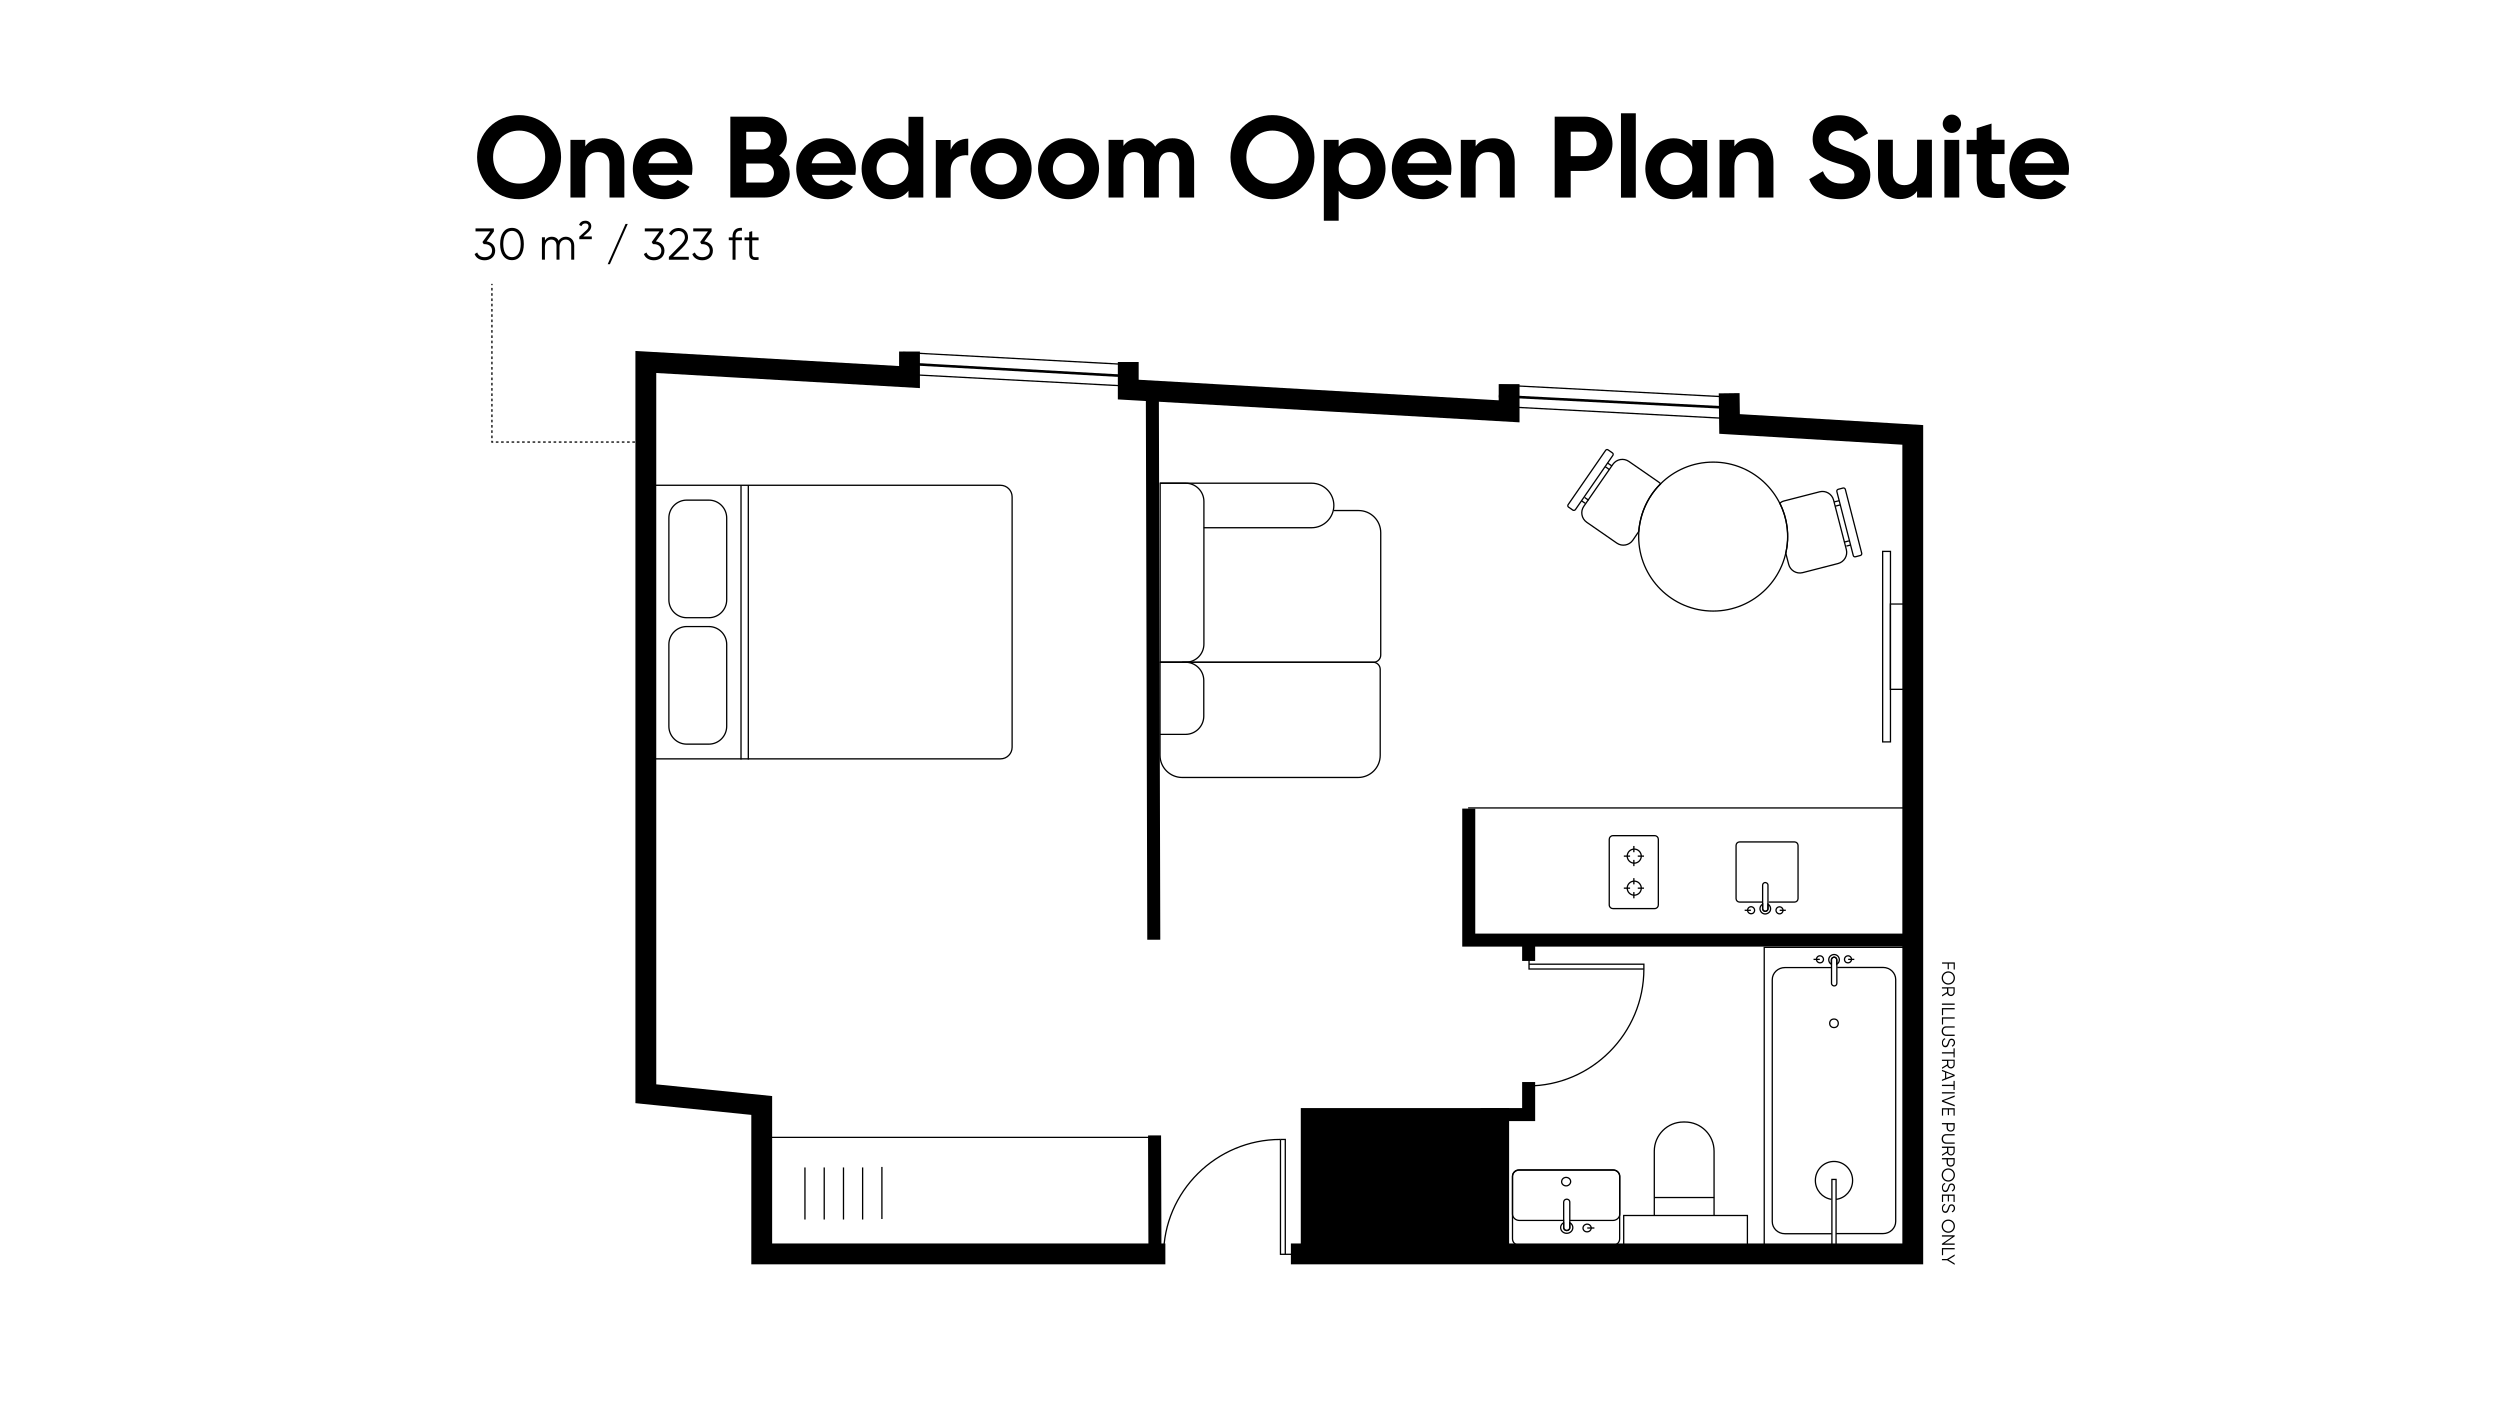 <?xml version="1.0" encoding="utf-8"?>
<!-- Generator: Adobe Illustrator 24.2.3, SVG Export Plug-In . SVG Version: 6.00 Build 0)  -->
<svg version="1.1" id="Layer_1" xmlns="http://www.w3.org/2000/svg" xmlns:xlink="http://www.w3.org/1999/xlink" x="0px" y="0px"
	 viewBox="0 0 1920 1080" style="enable-background:new 0 0 1920 1080;" xml:space="preserve">
<style type="text/css">
	.st0{fill:none;stroke:#000000;stroke-miterlimit:10;}
	.st1{fill:none;stroke:#000000;stroke-miterlimit:10;stroke-dasharray:2.025,2.025;}
	.st2{fill:none;stroke:#000000;stroke-miterlimit:10;stroke-dasharray:2.016,2.016;}
	.st3{fill:none;stroke:#000000;stroke-width:16;stroke-miterlimit:10;}
	.st4{fill:none;stroke:#000000;stroke-width:10;stroke-miterlimit:10;}
	.st5{fill:none;stroke:#000000;stroke-width:2;stroke-miterlimit:10;}
	.st6{fill:none;stroke:#000000;stroke-miterlimit:10;stroke-dasharray:1.989,1.989;}
	.st7{fill:none;stroke:#000000;stroke-miterlimit:10;stroke-dasharray:1.992,1.992;}
	.st8{fill:none;stroke:#000000;stroke-miterlimit:10;stroke-dasharray:2.015,2.015;}
	.st9{fill:none;stroke:#000000;stroke-miterlimit:10;stroke-dasharray:2.028,2.028;}
	.st10{fill:none;stroke:#000000;stroke-miterlimit:10;stroke-dasharray:2.023,2.023;}
	.st11{fill:none;stroke:#000000;stroke-miterlimit:10;stroke-dasharray:2;}
</style>
<g>
	<path class="st0" d="M1270.5,933.7v-49.6c0-12.4,10-22.4,22.4-22.4h1.1c12.4,0,22.4,10,22.4,22.4v49.6"/>
	<line class="st0" x1="1316.5" y1="919.7" x2="1270.5" y2="919.7"/>
</g>
<line class="st0" x1="693.6" y1="270.7" x2="866.8" y2="280"/>
<line class="st0" x1="687.7" y1="287.1" x2="871.3" y2="296.8"/>
<line class="st5" x1="693.1" y1="279.2" x2="868" y2="289"/>
<line class="st0" x1="1151.6" y1="295.7" x2="1329.8" y2="305"/>
<line class="st0" x1="1150.7" y1="312.1" x2="1334.3" y2="321.8"/>
<line class="st5" x1="1151.1" y1="304.2" x2="1325" y2="313"/>
<g>
	<path class="st0" d="M1201.3,937.3h-34.4c-2.9,0-5.3-2.2-5.3-4.9v-28.9c0-2.7,2.4-4.9,5.3-4.9h71.8c2.9,0,5.3,2.2,5.3,4.9v28.9
		c0,2.7-2.4,4.9-5.3,4.9h-33.1"/>
	<path class="st0" d="M1166.5,898.5h72.5c2.7,0,4.9,2.2,4.9,4.9v48c0,2.7-2.2,4.9-4.9,4.9h-72.5c-2.7,0-4.9-2.2-4.9-4.9v-48
		C1161.6,900.7,1163.8,898.5,1166.5,898.5z"/>
	<g>
		<path class="st0" d="M1202.5,944.9c-1-0.3-1.6-1.2-1.6-2.2V939v-15.7c0-1,0.6-1.9,1.6-2.2c1.6-0.5,3.1,0.6,3.1,2.1V939v3.8
			C1205.6,944.3,1204.1,945.4,1202.5,944.9z"/>
		<path class="st0" d="M1200.9,946.6c-2.2-1.2-3-3.9-1.7-6c0.4-0.7,1-1.2,1.7-1.6v3.7c0,1,0.6,1.9,1.6,2.2c1.6,0.5,3.1-0.6,3.1-2.1
			V939c0,0,0,0,0,0c2.2,1.2,3,3.9,1.7,6C1206,947.1,1203.1,947.8,1200.9,946.6z"/>
	</g>
	<g>
		<path class="st0" d="M1215.8,942.6c-0.4,2.1,1.5,3.8,3.7,3.4c1.2-0.2,2.2-1.1,2.5-2.3c0.4-2.1-1.5-3.9-3.7-3.5
			C1217,940.5,1216,941.4,1215.8,942.6z"/>
		<line class="st0" x1="1219" y1="943.1" x2="1224.5" y2="943.1"/>
	</g>
	<path class="st0" d="M1202.1,904.3c2.5-0.4,4.6,1.5,4.1,3.8c-0.3,1.3-1.4,2.3-2.7,2.6c-2.5,0.4-4.6-1.5-4.1-3.8
		C1199.6,905.6,1200.8,904.5,1202.1,904.3z"/>
</g>
<line class="st0" x1="618.2" y1="936.6" x2="618.2" y2="896.6"/>
<line class="st0" x1="633" y1="936.6" x2="633" y2="896.6"/>
<line class="st0" x1="647.8" y1="936.6" x2="647.8" y2="896.6"/>
<line class="st0" x1="662.5" y1="936.6" x2="662.5" y2="896.6"/>
<line class="st0" x1="677.3" y1="936.2" x2="677.3" y2="896.2"/>
<g>
	<g>
		<g>
			<line class="st0" x1="1247.1" y1="657.5" x2="1251.9" y2="657.5"/>
			<line class="st0" x1="1257.8" y1="657.5" x2="1262.6" y2="657.5"/>
			<line class="st0" x1="1254.8" y1="649.7" x2="1254.8" y2="654.5"/>
			<line class="st0" x1="1254.8" y1="660.4" x2="1254.8" y2="665.2"/>
			<circle class="st0" cx="1255.1" cy="657.5" r="5.4"/>
		</g>
		<g>
			<line class="st0" x1="1247.1" y1="682.1" x2="1251.9" y2="682.1"/>
			<line class="st0" x1="1257.8" y1="682.1" x2="1262.6" y2="682.1"/>
			<line class="st0" x1="1254.8" y1="674.4" x2="1254.8" y2="679.2"/>
			<line class="st0" x1="1254.8" y1="685.1" x2="1254.8" y2="689.9"/>
			<circle class="st0" cx="1255.1" cy="682.1" r="5.4"/>
		</g>
	</g>
	<path class="st0" d="M1273.6,644.6V695c0,1.5-1.2,2.8-2.8,2.8h-32.1c-1.5,0-2.8-1.2-2.8-2.8v-50.4c0-1.5,1.2-2.8,2.8-2.8h32.1
		C1272.4,641.8,1273.6,643.1,1273.6,644.6z"/>
</g>
<g>
	<path class="st0" d="M1358.4,692.8h19.8c1.5,0,2.7-1.2,2.7-2.7v-40.8c0-1.5-1.2-2.7-2.7-2.7h-42.2c-1.5,0-2.7,1.2-2.7,2.7v40.8
		c0,1.5,1.2,2.7,2.7,2.7h17.8"/>
	<path class="st0" d="M1355.1,699.8c-0.8-0.3-1.4-1.1-1.4-2v-3.4v-14.5c0-0.9,0.5-1.7,1.4-2c1.4-0.4,2.7,0.6,2.7,1.9v14.6v3.5
		C1357.8,699.2,1356.5,700.2,1355.1,699.8z"/>
	<path class="st0" d="M1353.7,701.4c-1.9-1.1-2.6-3.6-1.5-5.5c0.3-0.6,0.9-1.1,1.5-1.5v3.4c0,0.9,0.5,1.7,1.4,2
		c1.4,0.4,2.7-0.6,2.7-1.9v-3.5c0,0,0,0,0,0c1.9,1.1,2.6,3.6,1.5,5.5C1358.1,701.8,1355.6,702.5,1353.7,701.4z"/>
	<path class="st0" d="M1364,698.6c-0.3,1.9,1.3,3.5,3.2,3.2c1.1-0.2,1.9-1.1,2.1-2.1c0.4-1.9-1.3-3.6-3.2-3.2
		C1365,696.7,1364.2,697.6,1364,698.6z"/>
	<line class="st0" x1="1366.8" y1="699.1" x2="1371.5" y2="699.1"/>
	<path class="st0" d="M1347.5,699.6c0.3-1.9-1.3-3.5-3.2-3.2c-1.1,0.2-1.9,1.1-2.1,2.1c-0.4,1.9,1.3,3.6,3.2,3.2
		C1346.4,701.6,1347.3,700.7,1347.5,699.6z"/>
	<line class="st0" x1="1344.7" y1="699.1" x2="1339.9" y2="699.1"/>
</g>
<g>
	<path class="st0" d="M1024.4,392.1h19c9.4,0,17,7.6,17,17v94c0,3-2.5,5.5-5.5,5.5H907.9"/>
	<path class="st0" d="M907.9,597.1h135.1c9.4,0,17-7.6,17-17v-66c0-3-2.4-5.5-5.5-5.5H890.9v71.5
		C890.9,589.5,898.6,597.1,907.9,597.1z"/>
	<path class="st0" d="M890.9,371.1h116.4c9.4,0,17.1,7.7,17.1,17.1v0c0,9.4-7.7,17.1-17.1,17.1h-82.8"/>
	<path class="st0" d="M910.6,508.6h-19.6v-60.3v-77.2h19.6c7.7,0,14,6.3,14,14v109.5C924.6,502.4,918.3,508.6,910.6,508.6z"/>
	<path class="st0" d="M890.9,508.6h19.6c7.7,0,14,6.3,14,14V550c0,7.7-6.3,14-14,14h-19.6"/>
</g>
<g>
	<polyline class="st0" points="987.1,963.3 987.1,875.1 983.4,875.1 	"/>
	<polyline class="st0" points="996.1,963.3 983.4,963.3 983.4,875.1 	"/>
	<path class="st0" d="M983.4,875.1c-49.3,0-89.8,40-89.8,89.3"/>
</g>
<g>
	<polyline class="st0" points="1174.3,740.5 1262.5,740.5 1262.5,744.2 	"/>
	<polyline class="st0" points="1174.3,731.5 1174.3,744.2 1262.5,744.2 	"/>
	<path class="st0" d="M1262.5,744.2c0,49.3-40,89.8-89.3,89.8"/>
</g>
<g>
	<g>
		<path d="M1500.3,740.1h-3.6v4.3h-0.9v-4.3h-4.3v-1h9.8v5.5h-0.9V740.1z"/>
		<path d="M1496.3,746c2.8,0,5.1,2.2,5.1,5.1s-2.3,5.1-5.1,5.1c-2.8,0-5.1-2.2-5.1-5.1S1493.5,746,1496.3,746z M1496.3,755.2
			c2.3,0,4.1-1.8,4.1-4.1s-1.8-4.1-4.1-4.1s-4.1,1.8-4.1,4.1S1494,755.2,1496.3,755.2z"/>
		<path d="M1495.3,761.9v-2.7h-3.9v-1h9.8v3.9c0,1.6-1.3,2.9-2.9,2.9c-1.3,0-2.5-0.9-2.8-2.1l-4,2.4v-1.1L1495.3,761.9z
			 M1496.3,759.1v2.9c0,1.1,0.9,2,2,2c1.1,0,2-0.9,2-2v-2.9H1496.3z"/>
		<path d="M1501.2,771.7h-9.8v-1h9.8V771.7z"/>
		<path d="M1492.3,779.7h-0.9v-5.5h9.8v1h-8.9V779.7z"/>
		<path d="M1492.3,786.8h-0.9v-5.5h9.8v1h-8.9V786.8z"/>
		<path d="M1494.7,788.2h6.5v1h-6.5c-1.6,0-2.5,1-2.5,2.7c0,1.7,1,2.7,2.5,2.7h6.5v1h-6.5c-2.1,0-3.5-1.5-3.5-3.6
			C1491.2,789.7,1492.6,788.2,1494.7,788.2z"/>
		<path d="M1493.6,797.3l0.5,0.8c-1.2,0.4-1.9,1.3-1.9,2.8c0,1.5,0.7,2.3,1.8,2.3c1.1,0,1.5-1,2-2.4c0.5-1.6,1-3.1,2.8-3.1
			c1.7,0,2.7,1.4,2.7,3c0,1.6-1,2.7-2.1,3.2l-0.5-0.8c0.9-0.4,1.6-1.1,1.6-2.4c0-1.2-0.6-2-1.7-2c-1.1,0-1.4,0.8-1.8,2.2
			c-0.6,1.8-1.1,3.4-2.9,3.4c-1.7,0-2.7-1.3-2.7-3.3C1491.2,799.2,1492.2,797.8,1493.6,797.3z"/>
		<path d="M1500.3,812.1v-3h-8.9v-1h8.9v-3h0.9v7H1500.3z"/>
		<path d="M1495.3,817.5v-2.7h-3.9v-1h9.8v3.9c0,1.6-1.3,2.9-2.9,2.9c-1.3,0-2.5-0.9-2.8-2.1l-4,2.4v-1.1L1495.3,817.5z
			 M1496.3,814.7v2.9c0,1.1,0.9,2,2,2c1.1,0,2-0.9,2-2v-2.9H1496.3z"/>
		<path d="M1493.8,828.2v-4.7l-2.4-0.9v-1l9.8,3.8v1l-9.8,3.8v-1L1493.8,828.2z M1494.7,827.8l5.3-2l-5.3-2V827.8z"/>
		<path d="M1500.3,837.1v-3h-8.9v-1h8.9v-3h0.9v7H1500.3z"/>
		<path d="M1501.2,839.8h-9.8v-1h9.8V839.8z"/>
		<path d="M1501.2,841.3v1.1l-8.5,3.1l8.5,3.1v1.1l-9.8-3.6v-1L1501.2,841.3z"/>
		<path d="M1492.3,856.8h-0.9v-5.7h9.8v5.7h-0.9v-4.7h-3.5v4.3h-0.9v-4.3h-3.6V856.8z"/>
		<path d="M1498.1,869.1c-1.8,0-3.1-1.3-3.1-3.1v-2.5h-3.6v-1h9.8v3.5C1501.2,867.8,1499.9,869.1,1498.1,869.1z M1498.1,868.2
			c1.3,0,2.2-0.9,2.2-2.1v-2.5h-4.3v2.5C1496,867.3,1496.9,868.2,1498.1,868.2z"/>
		<path d="M1494.7,871h6.5v1h-6.5c-1.6,0-2.5,1-2.5,2.7c0,1.7,1,2.7,2.5,2.7h6.5v1h-6.5c-2.1,0-3.5-1.5-3.5-3.6
			C1491.2,872.5,1492.6,871,1494.7,871z"/>
		<path d="M1495.3,884.3v-2.7h-3.9v-1h9.8v3.9c0,1.6-1.3,2.9-2.9,2.9c-1.3,0-2.5-0.9-2.8-2.1l-4,2.4v-1.1L1495.3,884.3z
			 M1496.3,881.6v2.9c0,1.1,0.9,2,2,2c1.1,0,2-0.9,2-2v-2.9H1496.3z"/>
		<path d="M1498.1,896c-1.8,0-3.1-1.3-3.1-3.1v-2.5h-3.6v-1h9.8v3.5C1501.2,894.7,1499.9,896,1498.1,896z M1498.1,895
			c1.3,0,2.2-0.9,2.2-2.1v-2.5h-4.3v2.5C1496,894.2,1496.9,895,1498.1,895z"/>
		<path d="M1496.3,897.3c2.8,0,5.1,2.2,5.1,5.1s-2.3,5.1-5.1,5.1c-2.8,0-5.1-2.2-5.1-5.1S1493.5,897.3,1496.3,897.3z M1496.3,906.5
			c2.3,0,4.1-1.8,4.1-4.1s-1.8-4.1-4.1-4.1s-4.1,1.8-4.1,4.1S1494,906.5,1496.3,906.5z"/>
		<path d="M1493.6,908.5l0.5,0.8c-1.2,0.4-1.9,1.3-1.9,2.8c0,1.5,0.7,2.3,1.8,2.3c1.1,0,1.5-1,2-2.4c0.5-1.6,1-3.1,2.8-3.1
			c1.7,0,2.7,1.4,2.7,3c0,1.6-1,2.7-2.1,3.2l-0.5-0.8c0.9-0.4,1.6-1.1,1.6-2.4c0-1.2-0.6-2-1.7-2c-1.1,0-1.4,0.8-1.8,2.2
			c-0.6,1.8-1.1,3.4-2.9,3.4c-1.7,0-2.7-1.3-2.7-3.3C1491.2,910.4,1492.2,909,1493.6,908.5z"/>
		<path d="M1492.3,923.1h-0.9v-5.7h9.8v5.7h-0.9v-4.7h-3.5v4.3h-0.9v-4.3h-3.6V923.1z"/>
		<path d="M1493.6,924.5l0.5,0.8c-1.2,0.4-1.9,1.3-1.9,2.8c0,1.5,0.7,2.3,1.8,2.3c1.1,0,1.5-1,2-2.4c0.5-1.6,1-3.1,2.8-3.1
			c1.7,0,2.7,1.4,2.7,3c0,1.6-1,2.7-2.1,3.2l-0.5-0.8c0.9-0.4,1.6-1.1,1.6-2.4c0-1.2-0.6-2-1.7-2c-1.1,0-1.4,0.8-1.8,2.2
			c-0.6,1.8-1.1,3.4-2.9,3.4c-1.7,0-2.7-1.3-2.7-3.3C1491.2,926.3,1492.2,925,1493.6,924.5z"/>
		<path d="M1496.3,936.6c2.8,0,5.1,2.2,5.1,5.1s-2.3,5.1-5.1,5.1c-2.8,0-5.1-2.2-5.1-5.1S1493.5,936.6,1496.3,936.6z M1496.3,945.8
			c2.3,0,4.1-1.8,4.1-4.1s-1.8-4.1-4.1-4.1s-4.1,1.8-4.1,4.1S1494,945.8,1496.3,945.8z"/>
		<path d="M1501.2,956h-9.8v-0.8l8-5.5h-8v-1h9.8v0.8l-8,5.5h8V956z"/>
		<path d="M1492.3,964h-0.9v-5.5h9.8v1h-8.9V964z"/>
		<path d="M1495.4,967.9h-4v-1h4l5.8-3.5v1.1l-4.8,2.9l4.8,2.9v1.1L1495.4,967.9z"/>
	</g>
</g>
<g>
	<g>
		<path d="M380.3,192.5c0,4.8-3.8,7.4-8.1,7.4c-3.5,0-6.6-1.6-7.7-4.8l2-1.2c0.8,2.4,3,3.6,5.7,3.6c3.1,0,5.7-1.7,5.7-5
			c0-3.3-2.5-5-5.7-5v0l0,0h-0.7l-1-1.6l6-8.2h-11.3v-2.3h14.1v2.3l-5.6,7.7C377.3,185.9,380.3,188.3,380.3,192.5z"/>
		<path d="M384.1,187.4c0-7.4,3.2-12.4,9.1-12.4s9.1,5,9.1,12.4c0,7.4-3.2,12.4-9.1,12.4S384.1,194.9,384.1,187.4z M399.9,187.4
			c0-6.4-2.5-10.1-6.7-10.1c-4.2,0-6.7,3.7-6.7,10.1c0,6.4,2.5,10.1,6.7,10.1C397.4,197.5,399.9,193.9,399.9,187.4z"/>
		<path d="M441,188.7v10.7h-2.3v-10.7c0-3.1-1.8-4.7-4.2-4.7c-2.6,0-4.8,1.6-4.8,5.9v9.5h-2.3v-10.7c0-3.1-1.6-4.7-4-4.7
			c-2.5,0-4.9,1.6-4.9,5.9v9.5h-2.3v-17.2h2.3v2.5c1.3-2.1,3.2-2.9,5.3-2.9c2.4,0,4.3,1.1,5.2,3.1c1.3-2.1,3.4-3.1,5.6-3.1
			C438.4,181.9,441,184.5,441,188.7z"/>
		<path d="M444.8,181.9l5.8-5.3c1-0.9,1.4-2,1.4-2.9c0-1.3-0.9-2.1-2.5-2.1c-1.5,0-2.4,0.8-3,2.1l-1.8-1c0.8-2,2.5-3.2,4.8-3.2
			c2.8,0,4.6,1.9,4.6,4.2c0,1.6-0.7,3-2.1,4.3l-4,3.6h6.5v2.1h-9.6V181.9z"/>
		<path d="M466.7,202.9l13.7-30.9h1.7l-13.7,30.9H466.7z"/>
		<path d="M510.3,192.5c0,4.8-3.8,7.4-8.1,7.4c-3.5,0-6.6-1.6-7.7-4.8l2-1.2c0.8,2.4,3,3.6,5.7,3.6c3.1,0,5.7-1.7,5.7-5
			c0-3.3-2.5-5-5.7-5v0l0,0h-0.7l-1-1.6l6-8.2h-11.3v-2.3h14.1v2.3l-5.6,7.7C507.2,185.9,510.3,188.3,510.3,192.5z"/>
		<path d="M513.7,197.3l8.6-8.7c2-2,3.7-4.1,3.7-6.3c0-3.3-2.4-4.9-4.8-4.9c-2.3,0-4.2,1-5.4,3.4l-2-1.2c1.5-3.1,4.4-4.5,7.4-4.5
			c3.6,0,7.2,2.5,7.2,7.2c0,3.1-2,5.6-4.5,8.1l-6.9,6.8H529v2.3h-15.3V197.3z"/>
		<path d="M547.5,192.5c0,4.8-3.8,7.4-8.1,7.4c-3.5,0-6.6-1.6-7.7-4.8l2-1.2c0.8,2.4,3,3.6,5.7,3.6c3.1,0,5.7-1.7,5.7-5
			c0-3.3-2.5-5-5.7-5v0l0,0h-0.7l-1-1.6l6-8.2h-11.3v-2.3h14.1v2.3l-5.6,7.7C544.5,185.9,547.5,188.3,547.5,192.5z"/>
		<path d="M564.9,181.6v0.7h4.9v2.2h-4.9v15h-2.3v-15h-2.9v-2.2h2.9v-0.7c0-4.5,2.6-6.9,7.2-6.6v2.2
			C566.5,176.9,564.9,178.3,564.9,181.6z"/>
		<path d="M577.7,184.5v10.4c0,3,1.6,2.7,4.9,2.6v2c-4.6,0.7-7.2-0.4-7.2-4.6v-10.4h-3.6v-2.2h3.6v-4.1l2.3-0.7v4.8h4.9v2.2H577.7z"
			/>
	</g>
</g>
<g>
	<g>
		<path d="M366.4,120.7c0-18.2,14.3-32.3,32.2-32.3s32.3,14.1,32.3,32.3c0,18.1-14.4,32.3-32.3,32.3S366.4,138.8,366.4,120.7z
			 M418.7,120.7c0-12-8.8-20.4-20-20.4s-20,8.4-20,20.4c0,11.9,8.8,20.3,20,20.3S418.7,132.6,418.7,120.7z"/>
		<path d="M479.5,124.5v27.2h-11.4v-25.8c0-6-3.6-9.1-8.8-9.1c-5.6,0-9.8,3.3-9.8,11v23.9h-11.4v-44.3h11.4v5
			c2.7-4,7.3-6.2,13.2-6.2C472.1,106.1,479.5,112.7,479.5,124.5z"/>
		<path d="M510.5,142.6c4.4,0,8-1.9,9.9-4.4l9.2,5.3c-4.2,6-10.8,9.5-19.3,9.5c-14.9,0-24.3-10.2-24.3-23.4s9.5-23.4,23.4-23.4
			c13.1,0,22.4,10.4,22.4,23.4c0,1.7-0.2,3.2-0.4,4.7H498C499.6,140.1,504.5,142.6,510.5,142.6z M520.5,125.4c-1.4-6.4-6.2-9-11-9
			c-6.1,0-10.3,3.3-11.6,9H520.5z"/>
		<path d="M606.5,133.7c0,10.6-8.6,18-19.3,18h-26.3V89.6h24.5c10.5,0,18.9,7.1,18.9,17.5c0,5.3-2.2,9.5-5.9,12.4
			C603.3,122.4,606.5,127.3,606.5,133.7z M573.1,101.1v13.7h12.2c3.8,0,6.7-2.9,6.7-6.8c0-3.9-2.7-6.8-6.7-6.8H573.1z M594.4,132.9
			c0-4.2-3-7.3-7.2-7.3h-14.1v14.6h14.1C591.3,140.3,594.4,137.2,594.4,132.9z"/>
		<path d="M636,142.6c4.4,0,8-1.9,9.9-4.4l9.2,5.3c-4.2,6-10.8,9.5-19.3,9.5c-14.9,0-24.3-10.2-24.3-23.4s9.5-23.4,23.4-23.4
			c13.1,0,22.4,10.4,22.4,23.4c0,1.7-0.2,3.2-0.4,4.7h-33.4C625,140.1,629.9,142.6,636,142.6z M645.9,125.4c-1.4-6.4-6.2-9-11-9
			c-6.1,0-10.3,3.3-11.6,9H645.9z"/>
		<path d="M709.1,89.6v62.1h-11.4v-5.2c-3.2,4.1-7.9,6.5-14.4,6.5c-11.9,0-21.6-10.2-21.6-23.4s9.8-23.4,21.6-23.4
			c6.5,0,11.2,2.4,14.4,6.5v-23H709.1z M697.7,129.6c0-7.5-5.2-12.5-12.2-12.5c-7.1,0-12.3,5.1-12.3,12.5s5.2,12.5,12.3,12.5
			C692.5,142.1,697.7,137,697.7,129.6z"/>
		<path d="M743.6,106.5v12.8c-5.9-0.7-13.5,2-13.5,11.3v21.2h-11.4v-44.3h11.4v7.6C732.5,109,738,106.5,743.6,106.5z"/>
		<path d="M745.4,129.6c0-13.2,10.4-23.4,23.4-23.4s23.5,10.2,23.5,23.4S781.9,153,768.8,153S745.4,142.8,745.4,129.6z M780.9,129.6
			c0-7.2-5.2-12.2-12.1-12.2c-6.7,0-12,5.1-12,12.2s5.2,12.2,12,12.2C775.6,141.8,780.9,136.7,780.9,129.6z"/>
		<path d="M797.2,129.6c0-13.2,10.4-23.4,23.4-23.4s23.5,10.2,23.5,23.4S833.7,153,820.6,153S797.2,142.8,797.2,129.6z M832.7,129.6
			c0-7.2-5.2-12.2-12.1-12.2c-6.7,0-12,5.1-12,12.2s5.2,12.2,12,12.2C827.4,141.8,832.7,136.7,832.7,129.6z"/>
		<path d="M917.1,124.4v27.3h-11.4v-26.5c0-5.2-2.7-8.4-7.5-8.4c-5.1,0-8.2,3.4-8.2,10v24.9h-11.4v-26.5c0-5.2-2.7-8.4-7.5-8.4
			c-4.9,0-8.3,3.4-8.3,10v24.9h-11.4v-44.3h11.4v4.7c2.5-3.7,6.7-5.9,12.3-5.9c5.5,0,9.6,2.3,12.1,6.4c2.8-4,7.2-6.4,13.2-6.4
			C910.5,106.1,917.1,113.3,917.1,124.4z"/>
		<path d="M945,120.7c0-18.2,14.3-32.3,32.2-32.3s32.3,14.1,32.3,32.3c0,18.1-14.4,32.3-32.3,32.3S945,138.8,945,120.7z
			 M997.2,120.7c0-12-8.8-20.4-20-20.4s-20,8.4-20,20.4c0,11.9,8.8,20.3,20,20.3S997.2,132.6,997.2,120.7z"/>
		<path d="M1064.1,129.6c0,13.2-9.8,23.4-21.6,23.4c-6.5,0-11.2-2.4-14.4-6.5v23h-11.4v-62.1h11.4v5.2c3.2-4.1,7.9-6.5,14.4-6.5
			C1054.3,106.1,1064.1,116.3,1064.1,129.6z M1052.6,129.6c0-7.5-5.2-12.5-12.3-12.5c-7,0-12.2,5.1-12.2,12.5s5.2,12.5,12.2,12.5
			C1047.4,142.1,1052.6,137,1052.6,129.6z"/>
		<path d="M1093.4,142.6c4.4,0,8-1.9,9.9-4.4l9.2,5.3c-4.2,6-10.8,9.5-19.3,9.5c-14.9,0-24.3-10.2-24.3-23.4s9.5-23.4,23.4-23.4
			c13.1,0,22.4,10.4,22.4,23.4c0,1.7-0.2,3.2-0.4,4.7h-33.4C1082.5,140.1,1087.4,142.6,1093.4,142.6z M1103.4,125.4
			c-1.4-6.4-6.2-9-11-9c-6.1,0-10.3,3.3-11.6,9H1103.4z"/>
		<path d="M1163.3,124.5v27.2h-11.4v-25.8c0-6-3.6-9.1-8.8-9.1c-5.6,0-9.8,3.3-9.8,11v23.9h-11.4v-44.3h11.4v5
			c2.7-4,7.3-6.2,13.2-6.2C1156,106.1,1163.3,112.7,1163.3,124.5z"/>
		<path d="M1238.4,110.5c0,11.6-9.2,20.8-21.2,20.8h-10.9v20.4H1194V89.6h23.2C1229.1,89.6,1238.4,98.9,1238.4,110.5z M1226.2,110.5
			c0-5.4-3.8-9.4-9-9.4h-10.9v18.8h10.9C1222.4,119.9,1226.2,115.8,1226.2,110.5z"/>
		<path d="M1244.9,87h11.4v64.8h-11.4V87z"/>
		<path d="M1311.1,107.4v44.3h-11.4v-5.2c-3.2,4-8,6.5-14.5,6.5c-11.8,0-21.6-10.2-21.6-23.4s9.8-23.4,21.6-23.4
			c6.5,0,11.3,2.5,14.5,6.5v-5.2H1311.1z M1299.7,129.6c0-7.5-5.2-12.5-12.3-12.5c-7,0-12.2,5.1-12.2,12.5s5.2,12.5,12.2,12.5
			C1294.4,142.1,1299.7,137,1299.7,129.6z"/>
		<path d="M1362,124.5v27.2h-11.4v-25.8c0-6-3.6-9.1-8.8-9.1c-5.6,0-9.8,3.3-9.8,11v23.9h-11.4v-44.3h11.4v5c2.7-4,7.3-6.2,13.2-6.2
			C1354.7,106.1,1362,112.7,1362,124.5z"/>
		<path d="M1389.5,137.6l10.5-6.1c2.2,5.8,6.6,9.5,14.3,9.5c7.4,0,9.9-3.1,9.9-6.6c0-4.6-4.2-6.4-13.4-9
			c-9.5-2.8-18.7-6.7-18.7-18.5c0-11.7,9.8-18.4,20.4-18.4c10.2,0,18,5.2,22.2,13.9l-10.3,5.9c-2.2-4.7-5.6-8-11.9-8
			c-5.1,0-8.2,2.7-8.2,6.2c0,3.8,2.4,5.9,11.8,8.7c9.8,3.1,20.3,6.4,20.3,19.1c0,11.6-9.3,18.7-22.5,18.7
			C1401.2,153,1392.9,146.9,1389.5,137.6z"/>
		<path d="M1483.7,107.4v44.3h-11.4v-5c-2.7,4-7.3,6.2-13.2,6.2c-9.4,0-16.8-6.6-16.8-18.4v-27.2h11.4v25.8c0,6,3.6,9.1,8.8,9.1
			c5.6,0,9.8-3.3,9.8-11v-23.9H1483.7z"/>
		<path d="M1492,95.1c0-3.8,3.2-7.1,7-7.1c3.9,0,7.1,3.3,7.1,7.1c0,3.8-3.2,7-7.1,7C1495.1,102.1,1492,98.9,1492,95.1z
			 M1493.3,107.4h11.4v44.3h-11.4V107.4z"/>
		<path d="M1529.6,118.4v18.4c0,4.8,3.5,4.9,10,4.5v10.4c-16.1,1.8-21.5-2.9-21.5-14.9v-18.4h-7.7v-11h7.7v-9l11.4-3.5v12.4h10v11
			H1529.6z"/>
		<path d="M1567.7,142.6c4.4,0,8-1.9,9.9-4.4l9.2,5.3c-4.2,6-10.8,9.5-19.3,9.5c-14.9,0-24.3-10.2-24.3-23.4s9.5-23.4,23.4-23.4
			c13.1,0,22.4,10.4,22.4,23.4c0,1.7-0.2,3.2-0.4,4.7h-33.4C1556.8,140.1,1561.7,142.6,1567.7,142.6z M1577.6,125.4
			c-1.4-6.4-6.2-9-11-9c-6.1,0-10.3,3.3-11.6,9H1577.6z"/>
	</g>
</g>
<g>
	<g>
		<line class="st0" x1="377.8" y1="218" x2="377.8" y2="219"/>
		<line class="st1" x1="377.8" y1="221.1" x2="377.8" y2="337.5"/>
		<polyline class="st0" points="377.8,338.5 377.8,339.5 378.8,339.5 		"/>
		<line class="st2" x1="380.8" y1="339.5" x2="492.7" y2="339.5"/>
		<line class="st0" x1="493.7" y1="339.5" x2="494.7" y2="339.5"/>
	</g>
</g>
<g>
	<g>
		<path class="st0" d="M502.1,372.7h266.3c4.9,0,8.9,4,8.9,8.9v192.3c0,4.9-4,8.9-8.9,8.9H502.1V372.7z"/>
		<g>
			<path class="st0" d="M544.4,474.4h-17c-7.6,0-13.7-6.2-13.7-13.7v-62.9c0-7.6,6.2-13.7,13.7-13.7h17c7.6,0,13.7,6.2,13.7,13.7
				v62.9C558.1,468.2,552,474.4,544.4,474.4z"/>
			<path class="st0" d="M544.4,571.5h-17c-7.6,0-13.7-6.2-13.7-13.7v-62.9c0-7.6,6.2-13.7,13.7-13.7h17c7.6,0,13.7,6.2,13.7,13.7
				v62.9C558.1,565.3,552,571.5,544.4,571.5z"/>
		</g>
	</g>
	<line class="st0" x1="569.1" y1="583.3" x2="569.1" y2="372.7"/>
	<line class="st0" x1="574.7" y1="583.3" x2="574.7" y2="372.7"/>
</g>
<polyline class="st3" points="895,963 585,963 585,849 496,840 496,278 698.5,289.6 698.5,270 "/>
<polyline class="st3" points="866.5,278 866.5,299.2 1159,315.9 1159,295 "/>
<polyline class="st3" points="991.4,963 1469,963 1469,334 1328.3,325.6 1328,302 "/>
<line class="st4" x1="886.7" y1="872" x2="887" y2="963"/>
<line class="st4" x1="885" y1="300" x2="886.1" y2="721.7"/>
<polyline class="st4" points="1128,621 1128,722 1468.8,722 "/>
<rect x="999" y="851" width="160" height="112"/>
<line class="st0" x1="1127.5" y1="620.5" x2="1470.5" y2="620.5"/>
<polyline class="st4" points="1174,831 1174,856 1137,856 "/>
<line class="st4" x1="1174" y1="738" x2="1174" y2="722"/>
<rect x="1247" y="933.5" class="st0" width="95" height="29.5"/>
<g>
	
		<rect x="1354.9" y="727.6" transform="matrix(-1 -1.224647e-16 1.224647e-16 -1 2819.527 1686.076)" class="st0" width="109.7" height="230.9"/>
	<g>
		<g>
			<g>
				<path class="st0" d="M1410.1,921.1c7.1-0.8,12.7-7,12.7-14.5c0-8.1-6.4-14.6-14.3-14.6c-7.9,0-14.3,6.5-14.3,14.6
					c0,7.4,5.4,13.5,12.4,14.5"/>
				<polyline class="st0" points="1406.9,957 1406.9,905.8 1410.1,905.8 1410.1,957 				"/>
			</g>
		</g>
		<path class="st0" d="M1410.1,947.4h36.1c5.3,0,9.7-4.1,9.7-9.3V752.3c0-5.1-4.3-9.3-9.7-9.3H1411"/>
		<path class="st0" d="M1406.8,743.1h-36c-5.3,0-9.7,4.1-9.7,9.3v185.8c0,5.1,4.3,9.3,9.7,9.3h36"/>
		<circle class="st0" cx="1408.5" cy="785.9" r="3.3"/>
		<g>
			<path class="st0" d="M1409.3,735.2c0.8,0.3,1.4,1.1,1.4,2v3.4v14.5c0,0.9-0.5,1.7-1.4,2c-1.4,0.4-2.7-0.6-2.7-1.9v-14.6v-3.5
				C1406.6,735.8,1407.9,734.8,1409.3,735.2z"/>
			<path class="st0" d="M1410.6,733.6c1.9,1.1,2.6,3.6,1.5,5.5c-0.3,0.6-0.9,1.1-1.5,1.5v-3.4c0-0.9-0.5-1.7-1.4-2
				c-1.4-0.4-2.7,0.6-2.7,1.9v3.5l0,0c-1.9-1.1-2.6-3.6-1.5-5.5C1406.2,733.2,1408.7,732.5,1410.6,733.6z"/>
			<path class="st0" d="M1400.4,737.3c0.3-1.9-1.3-3.5-3.2-3.2c-1.1,0.2-1.9,1.1-2.1,2.1c-0.4,1.9,1.3,3.6,3.2,3.2
				C1399.3,739.3,1400.2,738.4,1400.4,737.3z"/>
			<line class="st0" x1="1397.6" y1="736.8" x2="1392.8" y2="736.8"/>
			<path class="st0" d="M1416.6,737.3c-0.3-1.9,1.3-3.5,3.2-3.2c1.1,0.2,1.9,1.1,2.1,2.1c0.4,1.9-1.3,3.6-3.2,3.2
				C1417.6,739.3,1416.8,738.4,1416.6,737.3z"/>
			<line class="st0" x1="1419.4" y1="736.8" x2="1424.1" y2="736.8"/>
		</g>
	</g>
</g>
<g>
	
		<rect x="1445.8" y="423.5" transform="matrix(-1 -1.224647e-16 1.224647e-16 -1 2897.679 993.268)" class="st0" width="6" height="146.3"/>
	<path class="st0" d="M1451.8,463.9h11c7,29.1-1,65.5-1,65.5h-10V463.9z"/>
</g>
<rect x="695.5" y="766.5" transform="matrix(6.123234e-17 -1 1 6.123234e-17 -178 1652)" class="st0" width="83" height="297"/>
<polyline class="st0" points="1236,360.7 1234.3,359.4 1232.7,358.4 "/>
<line class="st0" x1="1234.6" y1="355.6" x2="1238" y2="357.9"/>
<line class="st0" x1="1216.9" y1="382" x2="1220.1" y2="384.2"/>
<line class="st0" x1="1217.4" y1="386.5" x2="1214.6" y2="384.6"/>
<path class="st0" d="M1209.9,391.4l28.8-41.7c0.4-0.6,0.3-1.5-0.4-1.9l-3.3-2.3c-0.6-0.4-1.5-0.3-1.9,0.4l-28.8,41.7
	c-0.4,0.6-0.3,1.5,0.4,1.9l3.3,2.3C1208.6,392.1,1209.4,392,1209.9,391.4z"/>
<polyline class="st0" points="1409.4,388.8 1411.5,388.2 1413.3,387.8 "/>
<line class="st0" x1="1412.5" y1="384.5" x2="1408.6" y2="385.5"/>
<line class="st0" x1="1420" y1="415.4" x2="1416.2" y2="416.4"/>
<line class="st0" x1="1418" y1="419.4" x2="1421.2" y2="418.6"/>
<path class="st0" d="M1423.3,426.6l-12.6-49.1c-0.2-0.7,0.3-1.5,1-1.7l3.8-1c0.7-0.2,1.5,0.3,1.7,1l12.6,49.1c0.2,0.7-0.3,1.5-1,1.7
	l-3.8,1C1424.2,427.8,1423.5,427.4,1423.3,426.6z"/>
<circle class="st0" cx="1315.7" cy="412.1" r="57.2"/>
<path class="st0" d="M1418,422.1l-9.8-38c-1.2-4.7-6-7.6-10.7-6.4l-27.2,7c-1.3,0.3-2.4,0.9-3.4,1.7c5.8,11.6,7.7,25.1,4.6,38.5
	l2.2,8.5c1.2,4.7,6,7.6,10.7,6.4l27.2-7C1416.3,431.6,1419.2,426.8,1418,422.1z"/>
<path class="st0" d="M1261,395.4c2.9-9.4,7.9-17.5,14.4-23.9c-0.4-0.4-0.8-0.7-1.3-1.1l-23.1-16c-4-2.8-9.5-1.8-12.3,2.2l-22.3,32.2
	c-2.8,4-1.8,9.5,2.2,12.3l23.1,16c4,2.8,9.5,1.8,12.3-2.2l4.5-6.6C1258.9,404.1,1259.7,399.7,1261,395.4z"/>
</svg>
